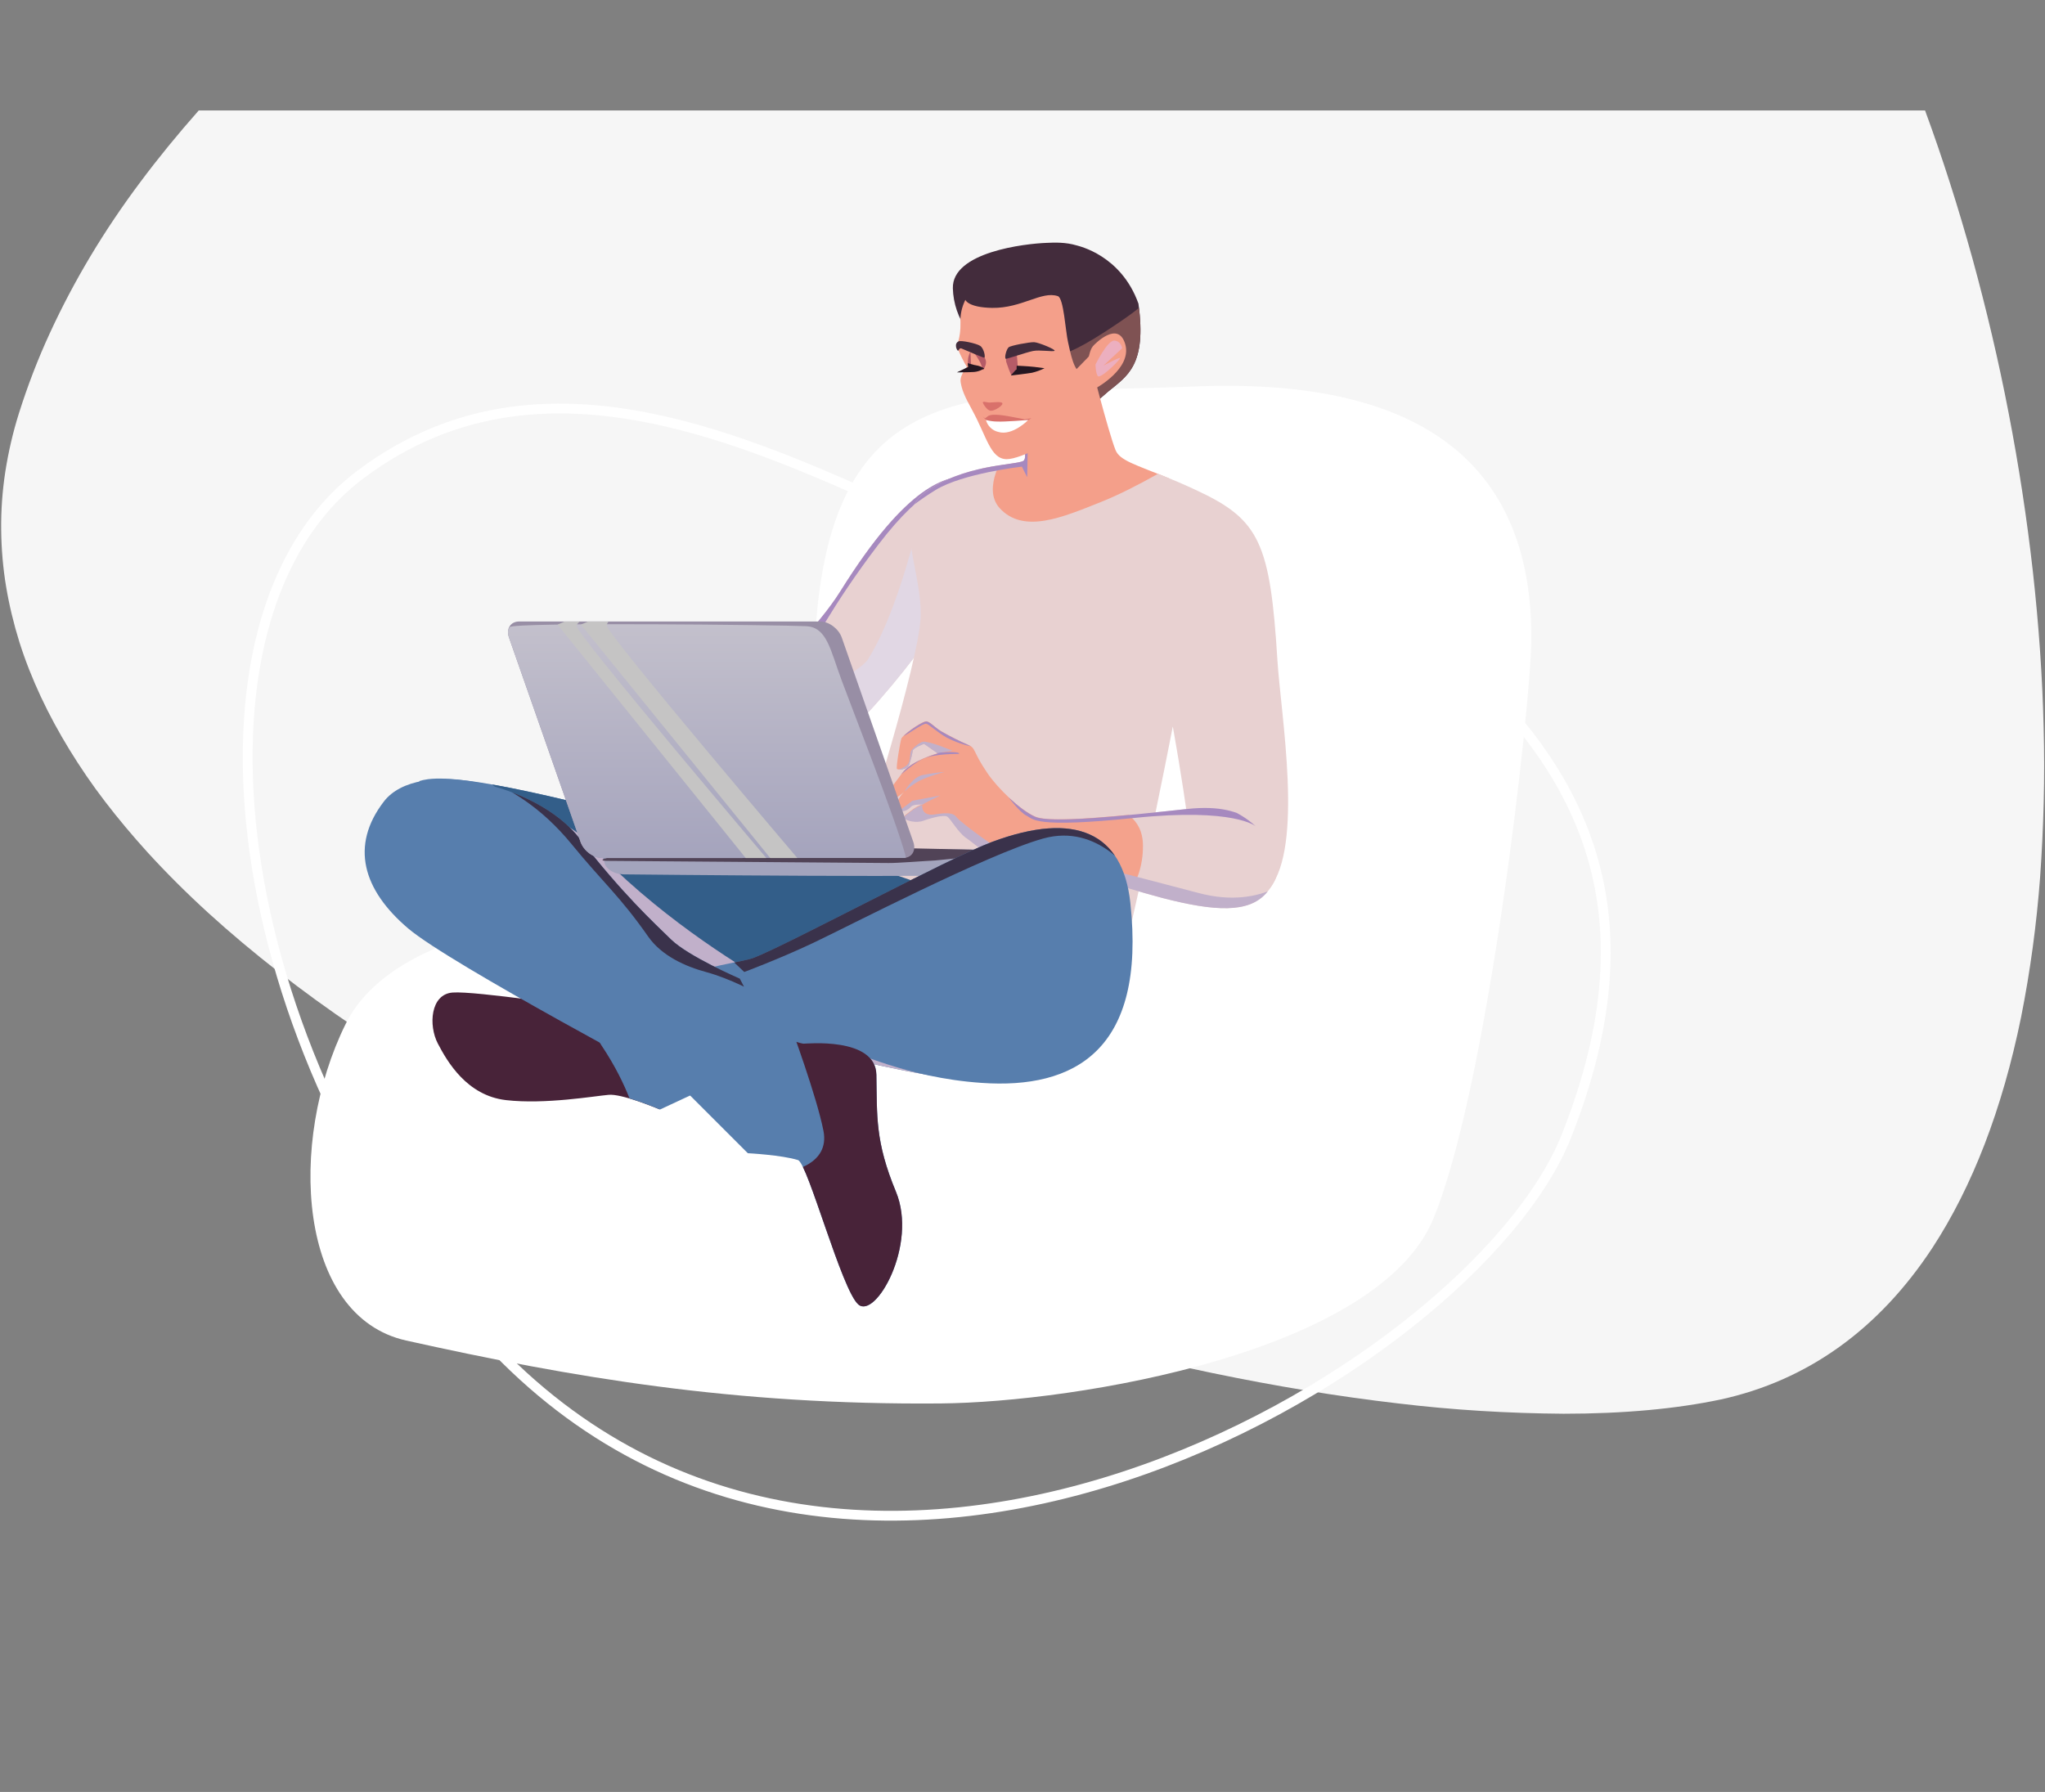 <?xml version="1.0" encoding="utf-8"?>
<!-- Generator: Adobe Illustrator 26.0.3, SVG Export Plug-In . SVG Version: 6.00 Build 0)  -->
<svg version="1.1" id="Calque_1" xmlns="http://www.w3.org/2000/svg" xmlns:xlink="http://www.w3.org/1999/xlink" x="0px" y="0px"
	 viewBox="0 0 1043.5 914.5" style="enable-background:new 0 0 1043.5 914.5;" xml:space="preserve">
<rect x="0" y="0" width="1043.5" height="914.5" fill="#808080" stroke="none"/>
<style type="text/css">
	.st0{fill:#F6F6F6;}
	.st1{fill:none;stroke:#FFFFFF;stroke-width:5;}
	.st2{fill-rule:evenodd;clip-rule:evenodd;fill:#AFA9CA;}
	.st3{fill-rule:evenodd;clip-rule:evenodd;fill:#FFFFFF;}
	.st4{fill-rule:evenodd;clip-rule:evenodd;fill:#432C3C;}
	.st5{clip-path:url(#SVGID_00000025445057779903030080000005312809286948587670_);}
	.st6{fill-rule:evenodd;clip-rule:evenodd;fill:#7F5253;}
	.st7{fill-rule:evenodd;clip-rule:evenodd;fill:url(#Tracé_3068_00000166645654074974440240000006858968737636118939_);}
	.st8{fill-rule:evenodd;clip-rule:evenodd;fill:#F49F8A;}
	.st9{fill-rule:evenodd;clip-rule:evenodd;fill:#E8D1D1;}
	.st10{clip-path:url(#SVGID_00000130614248523691611070000014222419742136234388_);}
	.st11{fill-rule:evenodd;clip-rule:evenodd;fill:#E1D7E4;}
	.st12{fill-rule:evenodd;clip-rule:evenodd;fill:#A689BF;}
	.st13{clip-path:url(#SVGID_00000077302648054772522930000011563148301137364381_);}
	.st14{fill-rule:evenodd;clip-rule:evenodd;fill:#577EAD;}
	.st15{fill-rule:evenodd;clip-rule:evenodd;fill:#335E89;}
	.st16{fill-rule:evenodd;clip-rule:evenodd;fill:url(#Tracé_3077_00000091004020765040569050000010163184152886302634_);}
	.st17{fill-rule:evenodd;clip-rule:evenodd;fill:#F4A28C;}
	.st18{clip-path:url(#SVGID_00000093868456909484924910000005146188446826646184_);}
	.st19{fill-rule:evenodd;clip-rule:evenodd;fill:#C1B0CA;}
	.st20{fill-rule:evenodd;clip-rule:evenodd;fill:#482339;}
	.st21{fill-rule:evenodd;clip-rule:evenodd;fill:#A3A4BD;}
	.st22{fill-rule:evenodd;clip-rule:evenodd;fill:#514357;}
	.st23{clip-path:url(#SVGID_00000004542424243422347470000010427619724344743576_);}
	.st24{fill-rule:evenodd;clip-rule:evenodd;fill:#3A324B;}
	.st25{clip-path:url(#SVGID_00000095300596226364288040000017417596472702193049_);}
	.st26{fill-rule:evenodd;clip-rule:evenodd;fill:#988EA5;}
	.st27{clip-path:url(#SVGID_00000108987648618447014760000009039786729804970391_);}
	.st28{fill-rule:evenodd;clip-rule:evenodd;fill:url(#Tracé_3107_00000013176391098680845860000015585812893608320407_);}
	.st29{fill-rule:evenodd;clip-rule:evenodd;fill:#C5C4C4;}
	.st30{fill-rule:evenodd;clip-rule:evenodd;fill:#ECAFBF;}
	.st31{fill-rule:evenodd;clip-rule:evenodd;fill:#D9716B;}
	.st32{fill-rule:evenodd;clip-rule:evenodd;fill:#B55B67;}
	.st33{fill-rule:evenodd;clip-rule:evenodd;fill:#251621;}
</style>
<g id="ill_ent_multisupport" transform="translate(-959.5 -443.719)">
	<path id="Soustraction_1" class="st0" d="M1757.4,1165.2c-28.3-0.2-56.6-1.9-84.8-5.3c-30.1-3.5-61.9-8.7-94.6-15.5
		c-32.9-6.8-66.7-15.2-100.4-25c-34.3-9.9-68.7-21.3-102-33.7c-34.3-12.8-67.8-26.8-99.4-41.7c-32.9-15.4-64.1-31.9-92.7-48.9
		c-14.8-8.8-29.1-17.8-42.6-26.9c-13.8-9.3-27-18.9-39.3-28.5c-12.6-9.8-24.6-19.9-35.6-29.9c-11.3-10.3-21.8-20.8-31.3-31.2
		c-7.7-8.5-15-17.2-21.5-25.7c-6.7-8.7-12.8-17.7-18.2-26.5c-5.4-8.8-10.3-17.8-14.7-27.2c-4.2-9-7.9-18.3-10.9-27.8
		c-2.9-9.3-5.2-18.8-6.8-28.4c-1.6-9.6-2.4-19.3-2.5-29c-0.1-9.9,0.6-19.7,2.1-29.5c1.6-10.2,3.9-20.2,7-30
		c4.4-13.9,9.6-27.5,15.7-40.7c6.2-13.5,13.2-26.7,20.8-39.4c7.6-12.7,16.2-25.5,25.5-37.9c9.1-12.2,19.1-24.4,29.7-36.4h880.9
		c8.9,24.2,17,49.6,24.2,75.6c7.1,25.9,13.4,52.5,18.5,79.1c5.2,26.8,9.3,53.9,12.3,80.5c3,27,4.9,53.8,5.5,79.6
		c0.7,25.5,0,51.1-1.8,76.6c-1.8,23.9-5,47.7-9.7,71.3c-9.6,47-24.9,86.6-45.3,117.8c-27.3,41.5-63.6,67.6-107.9,77.3
		C1815,1162.7,1788,1165.2,1757.4,1165.2z"/>
	<path id="Tracé_2960" class="st1" d="M1455.3,720.5c70.7,33.3,150.7-19.3,228.7,43.6c84.9,67.4,120.6,144.2,74.7,259.6
		c-47.9,120.4-368.3,308.8-554.6,99.6c-127.2-142.9-158.5-363.8-60.7-437.4C1241.2,612.4,1356.2,675.5,1455.3,720.5z"/>
	<g id="Groupe_1749" transform="translate(906.996 35.249)">
		<path id="Tracé_3062" class="st2" d="M394.7,846.7l73.4-61.3c0,0,20.9-70,38.3-103.1c26.1-49.5,98.3-49.6,130.3-46.6
			c60.6,5.6,78,54.9,81.6,117.1c7.5,128.4-53.7,113.1-53.7,113.1s9.7-3.5,31.9,0.5c22.1,3.9,29.4,11.6,8.6,13.5
			c-23.4,2.1-68.8,29.4-68.8,29.4c0.3,1.2,2.4,5.2-7.6,22.1c-4.4,7.6-11.9,14-11.9,14s76.1,19.6,67.8,19.2
			c-3.1-0.2-76.6,2.4-108.8,5.4c-53,4.9-95-22.9-95-22.9s23.4,22.1,30.2,45.9c6.9,23.8,13.7,48.6,6.7,69.9s-50.2-39.7-50.2-39.7
			l-28.3-10c0,0-22.5-41.9-26.7-45.1s-29.7-8.6-29.7-8.6s-14.7,8.6-25.6,11.6s-53.8,14.3-74.2,5.7s5.4-27,5.4-27L394.7,846.7z"/>
		<path id="Tracé_3064" class="st3" d="M833.9,734.9c-0.2,32.8-21.8,226.8-49.9,295.3s-182.7,93.9-251.6,94.5
			c-105.5,0.9-187.9-13.3-272.6-32.1c-55.4-12.3-60.7-101.2-31-161.4c25.3-51.4,120.9-58,158.7-58.8s74.3-58.3,81.5-147.1
			c10.4-127.4,84.4-115.2,193-119.6C783.8,600.7,834.4,650.2,833.9,734.9z"/>
		<g id="Groupe_584" transform="translate(538.718 519.52)">
			<path id="Tracé_3065" class="st4" d="M35.5,84.7c0,0,25.2,20.8,26.8,20.6s7.1-8.4,16.8-16.4c9.8-8.1,19.9-13.3,15.6-45
				C85.8,19,64,14.5,63.2,14.2c-5.7-1.7-11.3-1.5-15.5-1.3C37,13.3-0.5,17.5,0,36.1c0.2,7.7,2.8,15.2,7.3,21.5
				C9.8,60.7,35.5,84.7,35.5,84.7z"/>
			<g>
				<defs>
					<path id="SVGID_1_" d="M35.5,84.7c0,0,25.2,20.8,26.8,20.6s7.1-8.4,16.8-16.4c9.8-8.1,19.9-13.3,15.6-45
						c-0.1-0.9-1-1.2,1.1-0.8c32,6.3,11.2-41.7-12.7-43C61.5-1,64,14.5,63.2,14.2c-5.7-1.7-11.3-1.5-15.5-1.3
						C37,13.3-0.5,17.5,0,36.1c0.2,7.7,2.8,15.2,7.3,21.5C9.8,60.7,35.5,84.7,35.5,84.7z"/>
				</defs>
				<clipPath id="SVGID_00000128484397826623723110000002799283464422887070_">
					<use xlink:href="#SVGID_1_"  style="overflow:visible;"/>
				</clipPath>
				<g id="Groupe_583" style="clip-path:url(#SVGID_00000128484397826623723110000002799283464422887070_);">
					<path id="Tracé_3066" class="st6" d="M39.8,102.9l29.8,20.3c0,0,28-40.5,30.4-45.1s-4-33-4-33s-2.4,2.8-18.1,13
						C60.7,69.3,55.8,69.5,55.8,69.5L39.8,102.9z"/>
					
						<radialGradient id="Tracé_3068_00000136393373436351512320000000264418232158087855_" cx="466.32" cy="1038.812" r="0" gradientTransform="matrix(-0.532 0 0 -0.532 278.138 496.439)" gradientUnits="userSpaceOnUse">
						<stop  offset="0" style="stop-color:#FEDBC5"/>
						<stop  offset="1" style="stop-color:#6D6E6E"/>
					</radialGradient>
					
						<path id="Tracé_3068" style="fill-rule:evenodd;clip-rule:evenodd;fill:url(#Tracé_3068_00000136393373436351512320000000264418232158087855_);" d="
						M30.1-56.2"/>
				</g>
			</g>
		</g>
		<path id="Tracé_3070" class="st8" d="M553.6,719.9v-72.3c10.7-2.3,19.4-2.7,21.1-3.9c3-2.1-2.7-16.2-2.7-16.2l36.2-37.2
			c0,0,9.8,38.5,13.5,47.8c2.2,5.5,10.2,7.4,27.5,14.6v67.3L553.6,719.9z"/>
		<g id="Groupe_587" transform="translate(386.373 651.211)">
			<g id="Groupe_586">
				<path id="Tracé_3071" class="st9" d="M154.4,61.8c0,0-34.5,55.3-74.2,86.1s-56.7,39.8-67.5,33.2s-15-22.5-11.3-28.3
					C4,148.4,72.1,95.6,95,58.9C129.7,3.3,149.2,0.7,160,0S154.4,61.8,154.4,61.8z"/>
				<g>
					<defs>
						<path id="SVGID_00000089544877931423775250000014051847363641292165_" d="M154.4,61.8c0,0-34.5,55.3-74.2,86.1
							s-56.7,39.8-67.5,33.2s-15-22.5-11.3-28.3C4,148.4,72.1,95.6,95,58.9C129.7,3.3,149.2,0.7,160,0S154.4,61.8,154.4,61.8z"/>
					</defs>
					<clipPath id="SVGID_00000134960841773902621500000005284628247549643448_">
						<use xlink:href="#SVGID_00000089544877931423775250000014051847363641292165_"  style="overflow:visible;"/>
					</clipPath>
					<g id="Groupe_585" style="clip-path:url(#SVGID_00000134960841773902621500000005284628247549643448_);">
						<path id="Tracé_3072" class="st11" d="M23.7,184.9c-1.4,0.6-34-24-34-24s112.1-56.1,119-66.7c13.9-21.3,23.4-61.1,23.8-61
							c0,0,14.8,64.5,14.3,65.9S25.1,184.3,23.7,184.9z"/>
						<path id="Tracé_3073" class="st12" d="M150.9,4.3l3-7.8l-17.5,5.4L105,26.2L64.5,85.9L79,89.4c0,0,11.6-23.1,35.4-54.3
							s35.9-30.5,35.9-30.5L150.9,4.3z"/>
					</g>
				</g>
			</g>
		</g>
		<g id="Groupe_589" transform="translate(241.538 590.214)">
			<g>
				<defs>
					<path id="SVGID_00000034083122051252047020000009257877786002157483_" d="M366.7,0c0,0,9.8,38.5,13.5,47.8
						c2.8,6.9,14.4,8.1,41.6,20.8c31.9,14.9,37.3,26.8,41,86.7c1.8,28.2,13.4,94.7-4,116.3c-17.3,21.6-37.3,1.5-41.7-33.9
						c-2.6-20.6-7.7-48.7-7.7-48.7S383.7,323,371.5,348.5c-19.2,40.2-104.8,14.7-150.3,4.6c-34-7.5-160.3-32.4-210.7-72.1
						c-20.7-16.3-9.5-61.5,18.9-65.1c40.7-5.1,209.8,54.6,218.4,37.8c4.7-9.2,31.5-96.8,32.9-119.6s-14.4-51.6,1.6-64
						C302,55,329.9,55.7,333.2,53.4c3-2.1-2.7-16.2-2.7-16.2L366.7,0z"/>
				</defs>
				<clipPath id="SVGID_00000064340641640280424910000013974128766566915251_">
					<use xlink:href="#SVGID_00000034083122051252047020000009257877786002157483_"  style="overflow:visible;"/>
				</clipPath>
				<g id="Groupe_588" style="clip-path:url(#SVGID_00000064340641640280424910000013974128766566915251_);">
					<path id="Tracé_3075" class="st14" d="M195.3,388.5c2.2-0.5,182.5,4.1,182.5,4.1s45-66,44.8-68.8s-152-86.7-152-86.7
						L24.7,213.3l2.4,33.5C27.1,246.7,193.1,389,195.3,388.5z"/>
					<path id="Tracé_3076" class="st15" d="M46,204.6l43.7,38.1l-0.5,48.9l65.6,60.7l218.4-5.4l20.8-97.2c0,0-76.2-15.6-80.7-17.3
						S46,204.6,46,204.6z"/>
					
						<linearGradient id="Tracé_3077_00000134219035054026349580000008247377903497905803_" gradientUnits="userSpaceOnUse" x1="194.339" y1="387.205" x2="194.101" y2="386.806" gradientTransform="matrix(325.014 0 0 -178.87 -66168.211 72532.516)">
						<stop  offset="0" style="stop-color:#C1B0CA"/>
						<stop  offset="1" style="stop-color:#706675"/>
					</linearGradient>
					
						<path id="Tracé_3077" style="fill-rule:evenodd;clip-rule:evenodd;fill:url(#Tracé_3077_00000134219035054026349580000008247377903497905803_);" d="
						M112.1,347.1c0,0,218.9,62.2,222.7,62.4s44.8-58,44.8-58s-153.4-18.2-178.4-32.9c-14.6-8.6-55.8-33.7-89.6-69.9
						c-20.9-22.4-57-17.5-57-17.5s26.8,49.4,30,49.9S112.1,347.1,112.1,347.1z"/>
					<path id="Tracé_3078" class="st9" d="M288.4,35.9l-33.2,87.5L226,251c0,0,45.1,14.1,82.3,28.1s64,93.7,64,93.7l88.3-75
						l16.5-60.7l-2.4-46.2L457.1,80.7l-43.7-27.5c0,0-21.7,13.7-40.8,21.3s-39.4,16.5-51.6,3c-9.2-10.3,3-27.8,3-27.8L288.4,35.9z"
						/>
					<path id="Tracé_3079" class="st12" d="M294.9,51.3c-5.6,0.6-34.3,22.4-34.3,22.4l5.4,11.6c6.9-6.4,14.4-12.1,22.4-17
						c13.9-8.5,44-11.9,44-11.9l2.7,5.4l0.3-14.6C335.4,47.2,300.5,50.7,294.9,51.3z"/>
				</g>
			</g>
		</g>
		<path id="Tracé_3084" class="st17" d="M512.9,802.9c4.6-6.3,18.1-10,18.1-10l-7-4.9c-1.1,0.4-2,0.9-3,1.3c-1,0.5-1.9,1.1-2.7,1.9
			c-0.4,2.5-1,4.9-1.9,7.3c-1.2,2.8-5.6,3-6.2,2.4s1.6-13.5,2.2-15.4s9.5-8.3,12.4-8.9c1.9-0.4,4.5,3,8.1,5.1
			c4.4,2.5,8.9,4.8,13.5,6.8c4.3,1.9,2.1,3,10,14.6c5.1,7.5,16.4,18.6,24.3,22.1c5.5,2.5,25.2,1.3,48-0.9c0.8,0.7,1.8,1,2.9,1
			c1.8,0,3.6,0.4,5.4,0.4v34.5c-0.9-0.1-1.8-0.1-2.6,0c-1.6-0.2-3.3,0.6-4.2,1.9c-24.4-7.2-59.4-18.4-59.4-18.4
			c-3.1-0.2-6.1-0.1-9.2,0.3c-5.8,1-11.4-5.1-15.9-8.1s-8.1-10.3-10-11.1c-1.9-0.8-8.2,0.8-11.9,2.2c-3.7,1.4-8.7,0-9.7-1.1
			c-1-1.1,1.5-2.1,3.8-4.1c1.7-1.3,3.6-2.3,5.7-3c0,0-4.9-0.4-6.2,1.1c-1.7,1.8-3.5,2.6-5.7,2.2s-2.3-1.7-1.4-4.3
			c0.8-1.9,2-3.7,3.5-5.1c0,0-2.1,1.7-3.5,2.7s-2.3,2.8-4.3,0.5S508.4,809.3,512.9,802.9z"/>
		<g id="Groupe_591" transform="translate(505.422 776.707)">
			<g>
				<defs>
					<path id="SVGID_00000131368201368051341410000016791056568221732247_" d="M193,87.8c-8.9,9.8-25.6,9.3-52.9,2.2
						c-20.6-5.4-74.8-22.7-74.8-22.7c-3.1-0.2-6.1-0.1-9.2,0.3c-5.8,1-11.4-5.1-15.9-8.1s-8.1-10.3-10-11.1s-8.2,0.8-11.9,2.2
						s-8.7,0-9.7-1.1s1.5-2.1,3.8-4.1c1.7-1.3,3.6-2.3,5.7-3c0,0-4.9-0.4-6.2,1.1c-1.7,1.8-3.5,2.6-5.7,2.2s-2.3-1.7-1.4-4.3
						c0.8-1.9,2-3.7,3.5-5.1c0,0-2.1,1.7-3.5,2.7s-2.3,2.8-4.3,0.5s2.5-6.9,7-13.2s18.1-10,18.1-10l-7-4.9c-1.1,0.4-2,0.9-3,1.3
						c-1,0.5-1.9,1.1-2.7,1.9c-0.4,2.5-1,4.9-1.9,7.3c-1.2,2.8-5.6,3-6.2,2.4S6.4,10.8,7,8.9S16.5,0.7,19.4,0c1.9-0.4,4.5,3,8.1,5.1
						c4.4,2.5,8.9,4.8,13.5,6.8c4.3,1.9,2.1,3,10,14.6c5.1,7.5,16.4,18.6,24.3,22.1s44.4-0.4,77.7-4s39,13,43.2,19.4
						C200.4,70.5,201.1,78.8,193,87.8z"/>
				</defs>
				<clipPath id="SVGID_00000061446105746670017300000005354891418735086754_">
					<use xlink:href="#SVGID_00000131368201368051341410000016791056568221732247_"  style="overflow:visible;"/>
				</clipPath>
				<g id="Groupe_590" style="clip-path:url(#SVGID_00000061446105746670017300000005354891418735086754_);">
					<path id="Tracé_3085" class="st9" d="M131.1,29.2c0.7-1.2,64.4,5.3,66.4,6.2s13.6,47.4,13.5,49.4s-41.5,25-44,24.6
						s-51.3-13.5-51.3-13.5s14.8-10.6,14.6-32.7c-0.1-15.1-12.7-18.1-12.7-18.1S130.5,30.4,131.1,29.2z"/>
					<path id="Tracé_3086" class="st12" d="M47.5-2.4L19.4-13.2L3.2,4.1c0,0-3.3,0.2-0.5,2.7s4.7,1.3,9.7-1.9
						c5-3.2,6.6-3.9,7.3-3.8c1.1,0.1,6,4.6,10.3,7c4.4,2.3,9.1,3.9,14,4.9l-2.2-6.7l6.5,13.2c0,0,15.9,25.3,22.7,28.6
						c3.3,1.6,3.4,6.4,54.8,1.1s62.1,4.3,62.1,4.3c-4.7-4.3-10.2-7.6-16.2-9.7c-9.4-3-23.8-0.5-23.8-0.5L47.5-2.4z"/>
					<path id="Tracé_3087" class="st12" d="M15.6,17.9C10.3,20.4,4,29.7,4,29.7s7.7-7.5,13.8-10.5s18.5-2.6,18.6-2.7
						C38,14.9,20.9,15.3,15.6,17.9z"/>
					<path id="Tracé_3088" class="st19" d="M205.7,95.3c0,0-27.5,9.6-29.4,8.4S46.1,77.5,45,76.7s3.8-13,3.8-13s15.4-0.4,24.6,1.9
						s51.1,12.8,85.3,21.9S210,76.4,210,76.4L205.7,95.3z"/>
					<path id="Tracé_3090" class="st19" d="M69.9,78.3c0,0,2.6-5.2-3.8-7.8S37.3,51.8,35,48.6s-9.9-1.2-11.9-1.1
						c-5.1,0.3-5.6-3.2-5.4-4.9c0.1-0.7,9.8-5.1,9.2-4.9c-1,0.3-14.3,2.7-14.3,2.7c-3.7,3.3-8.3,5.1-8.4,9.2c0,3,9.2,7,9.2,7
						L69.9,78.3z"/>
					<path id="Tracé_3091" class="st19" d="M16.1,30.3c4.1-2.2,13-4.6,13-4.6c-3.8,0.3-7.6,0.9-11.3,1.6c-5.1,1.1-9.2,8.4-9.2,8.4
						C10.9,33.6,13.4,31.8,16.1,30.3z"/>
					<path id="Tracé_3092" class="st19" d="M16.4,17l-3.8,4.3C11,22.7,9.3,24,7.5,25.1c-2.1,1-1.9-0.5-1.9-0.5s3.3-1.2,4.6-2.7
						s1.1-3.9,1.6-6.5c0.3-1.4,4.6-4.9,6.2-5.1c3.2-0.5,15.1,4.6,15.1,4.6s-7,1-8.1,1.3C24,16.6,16.4,17,16.4,17z"/>
				</g>
			</g>
		</g>
		<path id="Tracé_3094" class="st20" d="M283.5,915c11.4-0.9,68.8,7.8,68.8,7.8s9.5,5.7,25.1,1.1c3.9-1.2,7.7-4.6,11.6-8v58.7
			c-2.5-1-19.3-8-25.9-7.4c-7.1,0.6-32.4,5-52.4,2.7c-20-2.3-30-19.7-34.8-28.9S272.1,915.8,283.5,915z"/>
		<path id="Tracé_3095" class="st21" d="M360.9,843.5c0,0-0.7,4.5,0.6,6.7c3.1,5,10.5,4.5,10.5,4.5s184.3,2,188.9-0.3
			s5.1-9.9,4.9-11.8S360.9,843.5,360.9,843.5z"/>
		<path id="Tracé_3096" class="st22" d="M574.6,843.1l-45,4.5c-4.6,0.2-19.7,1.4-23.8,1.3l-143.6-1.1c-4.8,0-1.3-1.8,4.5-2
			l114.6-4.4c4.8-0.2,19.1-0.3,23-0.3l70.8,1.6C577,842.8,576.8,842.9,574.6,843.1z"/>
		<g id="Groupe_593" transform="translate(273.172 831.008)">
			<g>
				<defs>
					<path id="SVGID_00000034801925656265078470000004491365969359745429_" d="M10.3,84c-11.4,0.9-12.4,16.7-7.6,25.9
						s14.8,26.6,34.8,28.9s45.3-2.1,52.4-2.7s26.2,7.6,26.2,7.6l22.1-10.3c0,0,32-6.4,73.2-19.2c3.7-1.1,29.4,13.2,68.8,15.9
						c47.3,3.3,84.1-16.5,75.9-92c-3.9-35.5-27.8-46.9-70.5-31c-22,8.2-103.4,52-121.5,59.1c-6.3,2.5-28,4.4-39.7,11.6
						c-6.6,4.1-13.5,13.1-20.2,15.1c-15.6,4.6-25.1-1.1-25.1-1.1S21.7,83.1,10.3,84z"/>
				</defs>
				<clipPath id="SVGID_00000141452447415166368140000002020290410080725920_">
					<use xlink:href="#SVGID_00000034801925656265078470000004491365969359745429_"  style="overflow:visible;"/>
				</clipPath>
				<g id="Groupe_592" style="clip-path:url(#SVGID_00000141452447415166368140000002020290410080725920_);">
					<path id="Tracé_3097" class="st14" d="M163.6,31.6L297-19.7c0,0,71.2,30.8,73.7,36.2s-8.6,107.2-8.6,107.2l-59.7,24.3
						L104,148.7c0,0-3.5-16.5-17.8-37.8s18.9-38.6,18.9-38.6L163.6,31.6z"/>
					<path id="Tracé_3098" class="st24" d="M333.2-20.8l-96.6,36.2l-87.2,48.9l9.7,9.2c0,0,17.5-6.5,35.1-14.8S283,13.4,311.6,5.4
						S357.2,24,357.2,24L333.2-20.8z"/>
				</g>
			</g>
		</g>
		<g id="Groupe_595" transform="translate(238.593 806.095)">
			<path id="Tracé_3101" class="st14" d="M161.5,156.9l34,34c0,0,17.3,0.9,25.6,3.5c5,1.6,22.3,66.4,30.8,73.7
				c8.8,7.6,30.4-30.4,19.2-57.5c-10.7-25.8-9.6-38.6-10-59.7c-0.3-19.6-36.3-15.8-37.3-15.9c-8.1-1.3-20.5-10.5-20.5-10.5
				l-11.9-22.7c0,0-26.2-11.3-35.1-20s-24.9-23.4-46.7-51.6S27.1-11.1,9.8,11.4S-1,56.5,22.2,76.2
				C43.7,94.5,161.5,156.9,161.5,156.9z"/>
			<g>
				<defs>
					<path id="SVGID_00000116930872121824608410000012428788288029662603_" d="M161.5,156.9l34,34c0,0,17.3,0.9,25.6,3.5
						c5,1.6,22.3,66.4,30.8,73.7c8.8,7.6,30.4-30.4,19.2-57.5c-10.7-25.8-9.6-38.6-10-59.7c-0.3-19.6-36.3-15.8-37.3-15.9
						c-8.1-1.3-20.5-10.5-20.5-10.5l-11.9-22.7c0,0-26.2-11.3-35.1-20s-24.9-23.4-46.7-51.6S27.1-11.1,9.8,11.4S-1,56.5,22.2,76.2
						C43.7,94.5,161.5,156.9,161.5,156.9z"/>
				</defs>
				<clipPath id="SVGID_00000134934395798215698410000007923176963697395390_">
					<use xlink:href="#SVGID_00000116930872121824608410000012428788288029662603_"  style="overflow:visible;"/>
				</clipPath>
				<g id="Groupe_594" style="clip-path:url(#SVGID_00000134934395798215698410000007923176963697395390_);">
					<path id="Tracé_3103" class="st20" d="M246.8,279.2l37.8-20c0,0,6-73.6,5.9-76.1s-20.4-59.9-21.1-62.4s-51.8,5.9-51.8,5.9
						s13.1,35.5,16.5,52.9s-17.3,20.5-17.3,20.5L246.8,279.2z"/>
					<path id="Tracé_3104" class="st24" d="M151.8,64.9L88.6-7.5L38.7-5.1c0,0,35.6,0,66.9,38.3c16.1,19.7,24.4,26.2,39.1,47.2
						c6.9,9.8,18.9,15.2,29.7,18.1c12.4,3.4,24.8,10.3,24.8,10.3L151.8,64.9z"/>
				</g>
			</g>
		</g>
		<g id="Groupe_597" transform="translate(311.729 725.637)">
			<path id="Tracé_3106" class="st26" d="M170.3,8.2l36.5,104.3c1.6,4.5-0.8,8.2-5.2,8.2H48c-4.5,0-9.4-3.7-11-8.2L0.5,8.2
				C-1.1,3.7,1.3,0,5.7,0h153.6C163.8,0,168.7,3.7,170.3,8.2z"/>
			<g>
				<defs>
					<path id="SVGID_00000072964313440861397380000011107475455049722778_" d="M170.3,8.2l36.5,104.3c1.6,4.5-0.8,8.2-5.2,8.2H48
						c-4.5,0-9.4-3.7-11-8.2L0.5,8.2C-1.1,3.7,1.3,0,5.7,0h153.6C163.8,0,168.7,3.7,170.3,8.2z"/>
				</defs>
				<clipPath id="SVGID_00000078007585681607400480000001096090171461153923_">
					<use xlink:href="#SVGID_00000072964313440861397380000011107475455049722778_"  style="overflow:visible;"/>
				</clipPath>
				<g id="Groupe_596" style="clip-path:url(#SVGID_00000078007585681607400480000001096090171461153923_);">
					
						<linearGradient id="Tracé_3107_00000077285360099601807920000016989176272229995650_" gradientUnits="userSpaceOnUse" x1="133.346" y1="268.56" x2="133.346" y2="269.56" gradientTransform="matrix(204.271 0 0 -126.119 -27137.812 33997.965)">
						<stop  offset="0" style="stop-color:#A3A2BC"/>
						<stop  offset="1" style="stop-color:#C3C0CC"/>
					</linearGradient>
					
						<path id="Tracé_3107" style="fill-rule:evenodd;clip-rule:evenodd;fill:url(#Tracé_3107_00000077285360099601807920000016989176272229995650_);" d="
						M39.9,124.4L-1.1,9.1C-0.8,7-0.2,4.9,0.8,2.9c1.5-2.7,140.8-1.1,151.4-0.5s12.2,12,18.1,27.8c4.9,13.3,27,69.5,32.4,88.8
						c0.7,2.7,0.6,5.5-0.3,8.1C200.6,128.9,39.9,124.4,39.9,124.4z"/>
					<path id="Tracé_3109" class="st29" d="M43.9-3.6c0,0-8.8,3-8.9,5.9c-0.2,4.1,100.1,122.3,100.1,122.3l-13.5-3.5L25.3,1.6
						l9.2-4L43.9-3.6z"/>
					<path id="Tracé_3110" class="st29" d="M55.8-3.6c0,0-5.3,2.8-5.4,5.7c-0.2,4.1,100.1,122,100.1,122l-15.9-2.4L37.2,1.6l9.2-4
						L55.8-3.6z"/>
				</g>
			</g>
		</g>
		<path id="Tracé_3112" class="st8" d="M541.1,586.1c-0.7-1.9,1.7-4.7,1.5-12.9c-0.2-4.1,0.7-8.1,2.5-11.7c0,0,1.3,3.9,13.7,4.1
			c15.2,0.2,25.2-8.8,33.5-6c3,1,3.9,18,5.2,23.5c1.1,4.7,3,16.1,7.4,15.5c3.1-0.4,2.2-10.9,5.9-14.1c0.1-0.1,12.3-12.9,15.9-0.3
			c3.5,12.4-14.9,22.3-14.9,22.3s0.7,10.3-9.1,18.2c-9.6,7.7-29.3,18.2-36.6,18.1c-8.2-0.1-10.1-11.5-17.5-25
			c-4.2-7.6-5.3-10.6-5.9-14.3c-0.6-3.5,3.1-7.7,3.2-7.7C544,592.6,542.4,589.4,541.1,586.1z"/>
		<g id="Groupe_600" transform="translate(540.934 559.03)">
			<g>
				<defs>
					<path id="SVGID_00000162341375233499796560000011642249114642229136_" d="M0.1,27.1c-0.7-1.9,1.7-4.7,1.5-12.9
						C1.4,10.1,2.3,6.1,4.1,2.5c0,0,1.3,3.9,13.7,4.1c15.2,0.2,25.2-8.8,33.5-6c3,1,3.9,18,5.2,23.5c1.1,4.7,3,16.1,7.4,15.5
						c3.1-0.4,2.2-10.9,5.9-14.1c0.1-0.1,12.3-12.9,15.9-0.3c3.5,12.4-14.9,22.3-14.9,22.3s0.7,10.3-9.1,18.2
						C52,73.3,32.4,83.7,25.1,83.7C17,83.6,15,72.2,7.6,58.6c-4.2-7.6-5.3-10.6-5.9-14.3c-0.6-3.5,3.1-7.7,3.2-7.7
						C3.1,33.6,1.5,30.4,0.1,27.1z"/>
				</defs>
				<clipPath id="SVGID_00000169538409142022808730000002662630607777016235_">
					<use xlink:href="#SVGID_00000162341375233499796560000011642249114642229136_"  style="overflow:visible;"/>
				</clipPath>
			</g>
		</g>
		<path id="Tracé_3120" class="st30" d="M612.6,600.3c1.1,1.9,9.9-6.7,11.3-8.7c1.5-1.9-8.4,3.5-8.4,3.5l9.6-8.9c0,0-0.5-3.7-4-3.9
			c-3.5-0.2-9.6,12.2-9.6,12.2S611.5,598.4,612.6,600.3z"/>
		<path id="Tracé_3121" class="st31" d="M575.4,622.5c0,0-3.6-0.8-8.8-1.7c-9.9-1.7-10,0.3-10.7,0.6c-0.6,0.3-0.3,1.1-2-0.4
			l2.5,2.5c2.6,0.5,5.2,0.8,7.8,0.9c3.9,0,7.8-0.2,11.6-0.7l3-1.8L575.4,622.5z"/>
		<path id="Tracé_3122" class="st3" d="M561.9,628.9c7.2,2.2,15.3-6.1,15.3-6.1s-12.1,1-15.7,0.8c-2,0-4-0.3-5.9-0.8
			C556.4,625.8,558.8,628.2,561.9,628.9z"/>
		<path id="Tracé_3123" class="st31" d="M557.1,613.9c1.3,0.1,6.6-0.8,6.9,0.4s-4,3.9-5.9,3.8c-1.9,0-4-3.6-4.1-4.2
			C554,613.1,555.8,613.8,557.1,613.9z"/>
		<path id="Tracé_3124" class="st32" d="M571.3,589.1c0,0,0.7,6,0.4,6.8c-0.9,1.5-1.9,2.8-3.1,4.1c-1-2.1-1.8-4.2-2.5-6.4
			c-0.5-1.3-0.3-2.7,0.4-3.9L571.3,589.1z"/>
		<path id="Tracé_3125" class="st32" d="M553.2,587.7c0.8,1.4,1.6,2.8,2.2,4.3c0.8,2.1-0.6,4.1-1,5.1c-0.4,1-0.7-1.6-1.8-3.8
			c-1.2-2.2-2.6-4.3-4.2-6.4L553.2,587.7z"/>
		<path id="Tracé_3126" class="st32" d="M548,594.8l-0.3-6.9c-0.8,1.4-1.2,3-1.3,4.6c-0.3,3,0.6,3.2,0.6,3.2L548,594.8z"/>
		<path id="Tracé_3127" class="st33" d="M571.3,595.1c0,0,5.2,0.2,8.9,0.6c1.8,0.2,5.3,0.7,5.3,0.7c-2.1,1-4.2,1.8-6.4,2.3
			c-2.8,0.5-10.7,1.4-10.7,1.4c-0.2,0.1,0.2-0.4,1.1-1.4c0.8-0.8,0.6-0.9,1.7-1.8L571.3,595.1z"/>
		<path id="Tracé_3128" class="st33" d="M546.3,593.9c-0.1-0.3,2,0.7,5.2,1.2c1.2,0.3,2.3,0.8,3.3,1.5c-0.5,0-2.1,1.4-5.2,1.7
			c-2.9,0.2-8.8,0.2-8.8,0.2c0.5-0.3,1-0.5,1.5-0.7c1.4-0.6,3.9-2,4.2-2L546.3,593.9z"/>
		<path id="Tracé_3129" class="st4" d="M567.2,585.7c1-0.9,10.7-2.7,13-2.6c2.3,0.1,11.2,3.8,10.4,4.4s-7.7-0.6-11,0.1
			c-3.5,0.7-13.6,4.2-13.9,4C564.9,590.9,566.1,586.6,567.2,585.7z"/>
		<path id="Tracé_3130" class="st4" d="M540.3,584.9c-0.1-0.9,0.4-1.8,1.3-2.2c1.2-0.7,9.2,1,11.1,2.3c1.9,1.3,2.8,5.9,2,6
			c-0.7,0-9.9-4-11.6-4.7c-1.2-0.5-1.4,1.5-1.9,1.1C540.6,586.7,540.3,585.8,540.3,584.9z"/>
	</g>
</g>
</svg>
